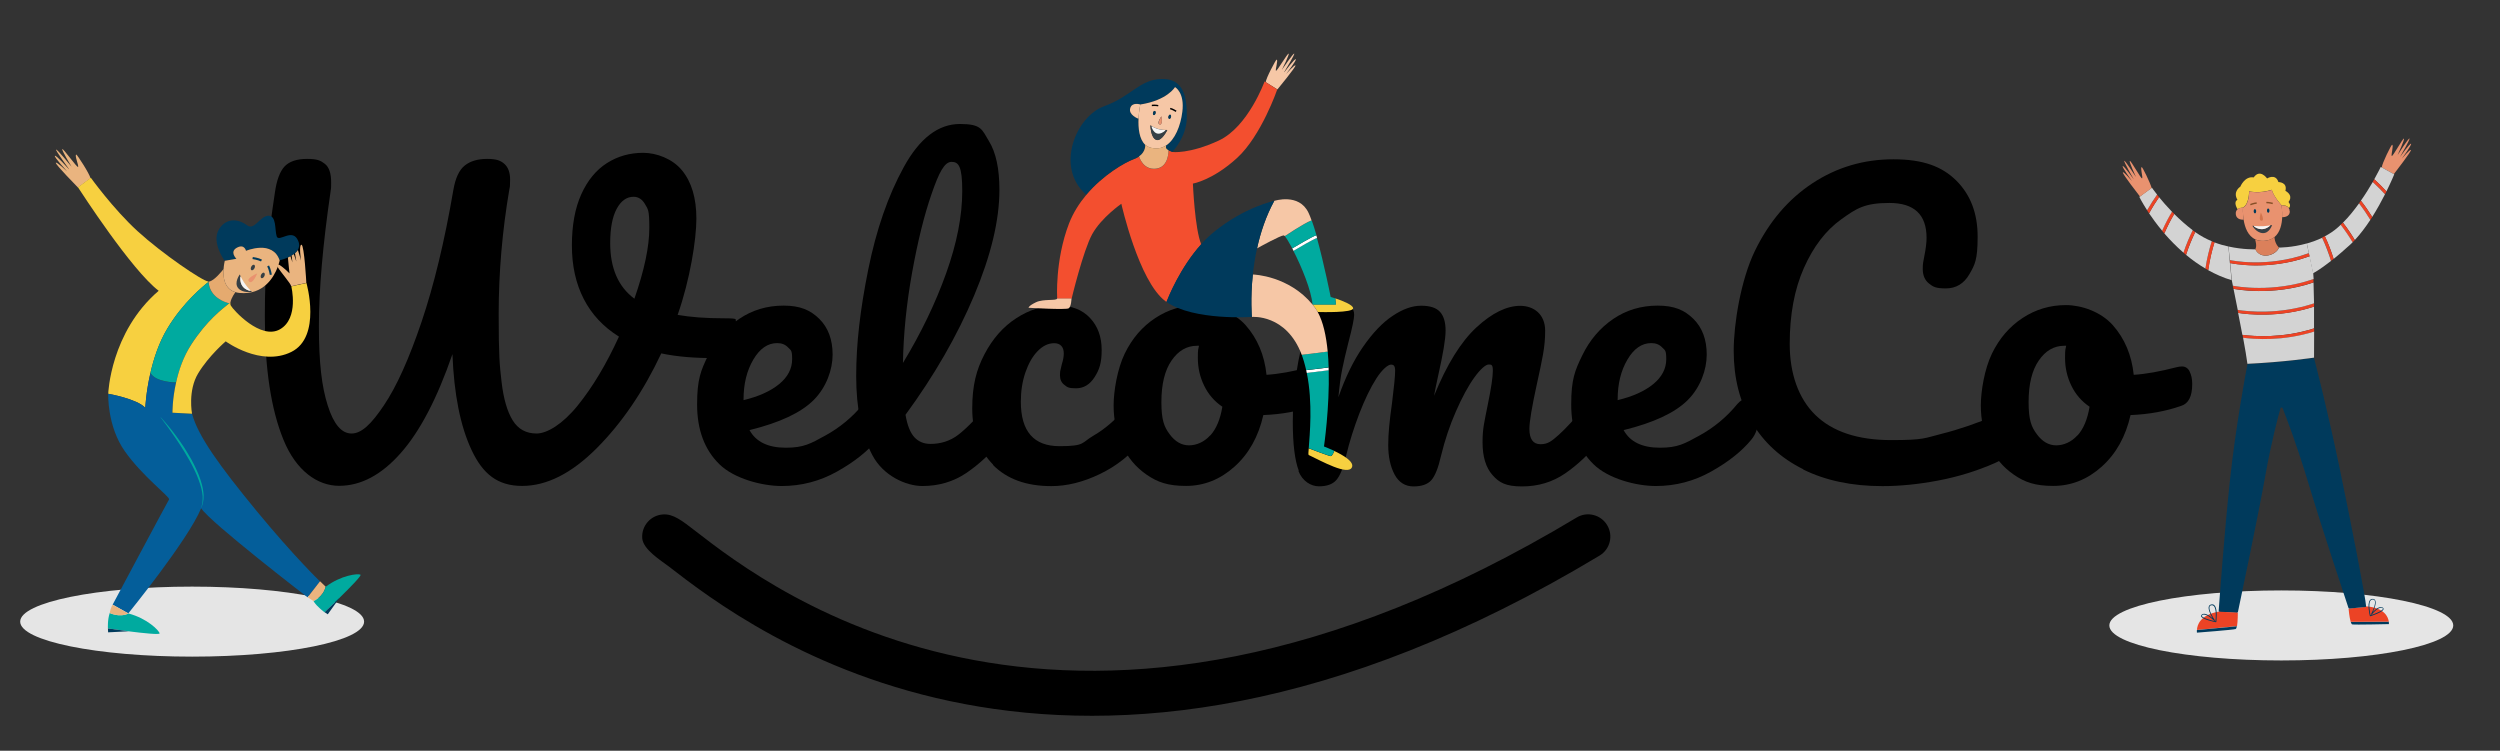 <?xml version="1.0" encoding="UTF-8"?>
<svg id="image" xmlns="http://www.w3.org/2000/svg" width="2427.9" height="729.1" version="1.1" viewBox="0 0 2427.9 729.1">
  <rect x="0" y="0" width="2427.9" height="729.1" fill="#333333" stroke="none"/>
  <defs>
    <style>
      .cls-1 {
        fill: #db805b;
      }

      .cls-1, .cls-2, .cls-3, .cls-4, .cls-5, .cls-6, .cls-7, .cls-8, .cls-9, .cls-10, .cls-11, .cls-12, .cls-13, .cls-14, .cls-15, .cls-16, .cls-17, .cls-18, .cls-19 {
        stroke-width: 0px;
      }

      .cls-2 {
        fill: #d3d3d3;
      }

      .cls-3 {
        fill: #000;
      }

      .cls-4 {
        fill: #d2734c;
      }

      .cls-5 {
        fill: #eab47f;
      }

      .cls-6 {
        fill: #e5aa6f;
      }

      .cls-7 {
        fill: #874f27;
      }

      .cls-20 {
        isolation: isolate;
      }

      .cls-8 {
        fill: #f5f5f5;
      }

      .cls-9 {
        fill: #f7d040;
      }

      .cls-10 {
        fill: #e5e5e5;
      }

      .cls-11 {
        fill: #e9926f;
      }

      .cls-12 {
        fill: #00aa9f;
      }

      .cls-13 {
        fill: #f6c7a6;
      }

      .cls-14 {
        fill: #ec4325;
      }

      .cls-15 {
        fill: #363f45;
      }

      .cls-16 {
        fill: #fff;
      }

      .cls-17 {
        fill: #045e9a;
      }

      .cls-18 {
        fill: #003a5c;
      }

      .cls-19 {
        fill: #f34f2f;
      }
    </style>
  </defs>
  <g class="cls-20">
    <g class="cls-20">
      <path class="cls-3" d="M714.9,313.1c2.6,2.5,3.9,5.7,3.9,9.7,0,6.5-1.9,12.2-5.8,17.1-3.8,5-9.9,7.6-18,7.8-19.6.2-37.2-1.2-52.8-4.5-17.4,37-38.3,67.6-62.7,92.1-24.4,24.4-48.5,36.6-72.4,36.6s-38.2-11.6-49.1-34.8c-10.9-23.2-17.1-54.2-18.6-93.2-14.9,43.2-31.7,75.3-50.4,96.3-18.7,21.1-38.6,31.6-59.7,31.6s-41.8-14.8-53.9-44.5c-12.2-29.6-18.2-69.5-18.2-119.6s3.2-76.5,9.7-120.2c1.7-12.4,4.9-21,9.5-25.9,4.6-4.8,11.8-7.3,21.8-7.3s13.2,1.6,17.3,4.8c4.1,3.2,6.1,9.2,6.1,17.9s-.2,5.1-.7,10c-7.4,50.8-11.2,94.1-11.2,129.8s2.8,58.9,8.6,77c5.7,18.1,13.4,27.2,23.1,27.2s19.2-9.1,31.4-27.3c12.3-18.2,24.5-45.3,36.6-81.1,12.1-35.8,22.4-78.5,30.9-128.2,2-11.4,5.6-19.3,11-23.6,5.3-4.3,12.6-6.5,21.8-6.5s13.3,1.7,16.9,5c3.6,3.3,5.4,8.4,5.4,15.1s-.2,7.1-.7,9.3c-6.9,40.4-10.4,80.9-10.4,121.3s.9,49.5,2.8,65.8c1.9,16.4,5.5,28.8,10.8,37.4,5.3,8.6,13.1,12.8,23.2,12.8s25.2-9,39.8-27c14.6-18,28-40.4,40.2-67.1-15.1-9.4-26.5-21.6-34.2-36.6-7.7-15-11.5-32.3-11.5-51.9s3-36.1,9.1-49.7c6.1-13.5,14.4-23.6,24.9-30.3,10.5-6.7,22.3-10,35.2-10s28.5,5.7,37.8,17.1c9.3,11.4,13.9,27,13.9,46.9s-6.1,59.1-18.2,93.4c12.6,2.2,27.5,3.3,44.6,3.3s9.9,1.2,12.5,3.7ZM616.1,290.1c9.7-27.8,14.5-50.7,14.5-68.8s-1.4-18-4.1-22.9c-2.7-4.8-6.5-7.3-11.2-7.3-6.7,0-12.2,3.9-16.4,11.7-4.2,7.8-6.3,18.9-6.3,33.3,0,24.3,7.8,42.3,23.4,53.9Z"/>
      <path class="cls-3" d="M856.2,391.6c1.9,3,2.8,7.1,2.8,12.3,0,9.9-2.4,17.6-7.1,23.1-9.2,11.2-22.1,21.5-38.9,30.9-16.7,9.4-34.7,14.1-53.8,14.1s-46.3-7.1-60.6-21.2c-14.4-14.1-21.6-33.5-21.6-58s3.6-33,10.8-47.8c7.2-14.8,17.2-26.5,29.9-35.2,12.8-8.7,27.2-13,43.3-13s25.9,4.3,34.6,12.8c8.7,8.6,13,20.2,13,34.8s-6.1,31.8-18.4,44.1c-12.3,12.3-33,22-62.3,29.2,6.2,11.4,18,17.1,35.3,17.1s23.9-3.9,38.1-11.7c14.3-7.8,26.6-18,37-30.7,3-3.5,6.3-5.2,10-5.2s5.8,1.5,7.6,4.5ZM731.6,349.2c-6.3,10.7-9.5,23.6-9.5,38.7v.7c14.6-3.5,26.2-8.7,34.6-15.6,8.4-6.9,12.6-15,12.6-24.2s-1.3-8.5-3.9-11.3c-2.6-2.8-6.1-4.3-10.6-4.3-9.2,0-16.9,5.3-23.2,16Z"/>
      <path class="cls-3" d="M977.5,391.6c1.9,3,2.8,7.1,2.8,12.3,0,9.9-2.4,17.6-7.1,23.1-10.7,13.1-22.3,23.9-34.8,32.4-12.5,8.4-26.7,12.6-42.6,12.6s-38-9.9-48.5-29.8c-10.5-19.8-15.8-45.5-15.8-77s3.9-64.7,11.7-103.4c7.8-38.7,19.3-71.9,34.6-99.7,15.3-27.8,33.4-41.7,54.5-41.7s21.3,5.5,28.1,16.6c6.8,11,10.2,26.8,10.2,47.4,0,29.5-8.2,63.7-24.6,102.7-16.4,38.9-38.6,77.5-66.6,115.7,1.7,10.2,4.6,17.4,8.6,21.8,4,4.3,9.2,6.5,15.6,6.5,10.2,0,19.1-2.9,26.8-8.7,7.7-5.8,17.5-15.8,29.4-29.9,3-3.5,6.3-5.2,10-5.2s5.8,1.5,7.6,4.5ZM904.8,188.1c-7.2,20.6-13.5,46.1-19,76.6-5.5,30.5-8.4,59.8-8.9,87.8,17.6-29,31.6-58.1,42-87.2,10.4-29.1,15.6-55.7,15.6-79.8s-3.5-28.3-10.4-28.3-12.2,10.3-19.3,30.9Z"/>
      <path class="cls-3" d="M964.5,451.3c-13.5-13.8-20.3-31.9-20.3-54.5s4-37.7,11.9-52.8c7.9-15.1,18.2-26.8,30.9-35,12.6-8.2,25.9-12.3,39.8-12.3s24.2,4,31.8,12.1c7.6,8.1,11.3,18.4,11.3,31.1s-2.3,19.2-6.9,26.4c-4.6,7.2-10.6,10.8-18,10.8s-8.5-1.1-11.3-3.3c-2.9-2.2-4.3-5.3-4.3-9.3s.2-3.7.7-6c.5-2.2.9-3.8,1.1-4.8,1.2-3.7,1.9-7.2,1.9-10.4s-.8-5.7-2.4-7.4c-1.6-1.7-3.9-2.6-6.9-2.6-5.7,0-11,2.5-16,7.6-5,5.1-8.9,12-11.9,20.6-3,8.7-4.5,18.2-4.5,28.6,0,28.8,12.5,43.2,37.6,43.2s21.1-3.4,32.9-10.2c11.8-6.8,23.4-17,34.8-30.7,3-3.5,6.3-5.2,10-5.2s5.8,1.5,7.6,4.5c1.9,3,2.8,7.1,2.8,12.3,0,9.4-2.4,17.1-7.1,23.1-11.7,14.4-25.6,25.5-41.9,33.3-16.2,7.8-31.9,11.7-47.1,11.7-24.3,0-43.2-6.9-56.7-20.6Z"/>
      <path class="cls-3" d="M1284.2,360.7c1.7,3.2,2.6,7.3,2.6,12.3,0,11.9-3.6,19-10.8,21.2-14.9,5.2-31.2,8.2-49.1,8.9-4.7,20.8-14,37.5-27.9,50-13.9,12.5-29.6,18.8-47.2,18.8s-27.6-3.6-38.1-10.8c-10.5-7.2-18.5-16.7-24-28.6-5.5-11.9-8.2-24.8-8.2-38.7s3.6-35.6,10.8-50.4c7.2-14.8,17.1-26.3,29.8-34.6,12.6-8.3,26.7-12.5,42-12.5s34,6.5,45.6,19.5c11.5,13,18.3,29.1,20.3,48.2,11.7-.7,25.5-3.2,41.7-7.4,2-.5,3.7-.7,5.2-.7,3.2,0,5.7,1.6,7.4,4.8ZM1175.4,422.9c5.8-6.4,9.7-15.7,11.7-27.9-7.7-5.2-13.6-12-17.7-20.5-4.1-8.4-6.1-17.4-6.1-26.8s.4-7.9,1.1-11.9h-1.9c-9.9,0-18.2,4.8-24.7,14.3-6.6,9.5-9.9,23-9.9,40.4s2.7,24.1,8,31.2c5.3,7.2,11.6,10.8,18.8,10.8s14.8-3.2,20.6-9.7Z"/>
      <path class="cls-3" d="M1261.3,457.1c-3.8-9.9-5.8-25.8-5.8-47.6,0-32.2,4.6-62.9,13.8-91.9,2.2-7.2,5.9-12.5,11-15.8,5.1-3.3,12.2-5,21.4-5s8.4.6,10.4,1.9c2,1.2,3,3.6,3,7.1s-1.9,12.9-5.6,26.8c-2.5,9.9-4.5,18.5-6,25.9-1.5,7.3-2.7,16.4-3.7,27.3,6.7-19.3,14.7-35.7,24-49.1,9.3-13.4,18.8-23.4,28.6-29.9,9.8-6.6,19-9.9,27.7-9.9s14.8,2,18.4,6c3.6,4,5.4,10,5.4,18.2s-2.4,22.3-7.1,43.2c-2,8.9-3.3,15.6-4.1,20.1,12.4-30.5,26.2-52.7,41.3-66.6,15.1-13.9,29.3-20.8,42.4-20.8s24.2,8.1,24.2,24.2-2.7,27.2-8.2,52.5c-4.7,21.6-7.1,35.8-7.1,42.8,0,9.9,3.6,14.9,10.8,14.9s10.8-3,17.7-9.1c6.8-6.1,15.9-15.9,27.3-29.6,3-3.5,6.3-5.2,10-5.2s5.8,1.5,7.6,4.5c1.9,3,2.8,7.1,2.8,12.3,0,9.9-2.4,17.6-7.1,23.1-10.7,13.1-22.1,23.9-34.4,32.4-12.3,8.4-26.2,12.6-41.9,12.6s-22.2-3.7-28.6-11c-6.5-7.3-9.7-17.9-9.7-31.8s1.7-19.3,5.2-37.2c3.2-15.6,4.8-26.4,4.8-32.4s-1.4-6-4.1-6-7.8,4.2-13.8,12.5c-6,8.3-11.9,19.3-17.9,32.9-6,13.6-10.8,28-14.5,43.2-2.7,11.9-5.9,19.8-9.5,23.8-3.6,4-9.4,6-17.3,6s-14.3-3.9-18.4-11.7c-4.1-7.8-6.1-17.3-6.1-28.5s1.2-23.1,3.7-40.9c2-15.9,3-26.3,3-31.2s-1.4-6-4.1-6-8.4,4.5-14.1,13.4c-5.7,8.9-11.2,20.3-16.6,34.2-5.3,13.9-9.6,27.5-12.8,40.9-2.7,11.7-5.9,19.5-9.5,23.6-3.6,4.1-9.2,6.1-16.9,6.1s-16.1-5-19.9-14.9Z"/>
      <path class="cls-3" d="M1705.1,391.6c1.9,3,2.8,7.1,2.8,12.3,0,9.9-2.4,17.6-7.1,23.1-9.2,11.2-22.1,21.5-38.9,30.9-16.7,9.4-34.7,14.1-53.8,14.1s-46.3-7.1-60.6-21.2c-14.4-14.1-21.6-33.5-21.6-58s3.6-33,10.8-47.8c7.2-14.8,17.2-26.5,29.9-35.2,12.8-8.7,27.2-13,43.3-13s25.9,4.3,34.6,12.8c8.7,8.6,13,20.2,13,34.8s-6.1,31.8-18.4,44.1c-12.3,12.3-33,22-62.3,29.2,6.2,11.4,18,17.1,35.3,17.1s23.9-3.9,38.1-11.7c14.3-7.8,26.6-18,37-30.7,3-3.5,6.3-5.2,10-5.2s5.8,1.5,7.6,4.5ZM1580.5,349.2c-6.3,10.7-9.5,23.6-9.5,38.7v.7c14.6-3.5,26.2-8.7,34.6-15.6,8.4-6.9,12.6-15,12.6-24.2s-1.3-8.5-3.9-11.3c-2.6-2.8-6.1-4.3-10.6-4.3-9.2,0-16.9,5.3-23.2,16Z"/>
      <path class="cls-3" d="M1751.4,455.8c-21.8-10.8-38.6-26.1-50.2-45.9-11.7-19.8-17.5-42.9-17.5-69.2s6.9-68.8,20.6-97.1c13.8-28.3,32.4-50.2,56-65.7,23.6-15.5,49.7-23.2,78.5-23.2s47.1,6.9,61,20.6c13.9,13.8,20.8,31.9,20.8,54.5s-2.7,27.3-8,36.5c-5.3,9.2-13,13.8-22.9,13.8s-12.4-1.6-16.4-4.8c-4-3.2-6-7.9-6-14.1s.5-6.3,1.5-12.3c1.5-7.4,2.2-13.4,2.2-17.9,0-22.6-12-33.9-36.1-33.9s-32,5.3-46.9,16c-14.9,10.7-26.9,26.4-36.1,47.1-9.2,20.7-13.8,45.3-13.8,73.8s8.3,52.8,24.9,69c16.6,16.2,41.2,24.4,73.7,24.4s32.4-2,48.9-6.1c16.5-4.1,34.8-10.4,54.9-18.8,3.7-1.5,6.8-2.2,9.3-2.2,4,0,6.9,1.5,8.9,4.5,2,3,3,6.8,3,11.5,0,15.1-8.2,26.3-24.6,33.5-17.6,7.7-35.9,13.3-54.9,16.9-19,3.6-37,5.4-54.1,5.4-29.5,0-55.2-5.4-77-16.2Z"/>
      <path class="cls-3" d="M2126.4,360.7c1.7,3.2,2.6,7.3,2.6,12.3,0,11.9-3.6,19-10.8,21.2-14.9,5.2-31.2,8.2-49.1,8.9-4.7,20.8-14,37.5-27.9,50-13.9,12.5-29.6,18.8-47.2,18.8s-27.6-3.6-38.1-10.8c-10.5-7.2-18.5-16.7-24-28.6-5.5-11.9-8.2-24.8-8.2-38.7s3.6-35.6,10.8-50.4c7.2-14.8,17.1-26.3,29.8-34.6,12.6-8.3,26.7-12.5,42-12.5s34,6.5,45.6,19.5c11.5,13,18.3,29.1,20.3,48.2,11.7-.7,25.5-3.2,41.7-7.4,2-.5,3.7-.7,5.2-.7,3.2,0,5.7,1.6,7.4,4.8ZM2017.6,422.9c5.8-6.4,9.7-15.7,11.7-27.9-7.7-5.2-13.6-12-17.7-20.5-4.1-8.4-6.1-17.4-6.1-26.8s.4-7.9,1.1-11.9h-1.9c-9.9,0-18.2,4.8-24.7,14.3-6.6,9.5-9.9,23-9.9,40.4s2.7,24.1,8,31.2c5.3,7.2,11.6,10.8,18.8,10.8s14.8-3.2,20.6-9.7Z"/>
    </g>
  </g>
  <ellipse class="cls-10" cx="2215.5" cy="607.4" rx="167" ry="34"/>
  <g>
    <g>
      <path class="cls-9" d="M1296.9,289.8c6.4,2.1,17.3,6.3,17.2,9.6,0,4.5-30.9,3.7-34.3,3.6-.8-1.4-1.6-2.6-2.4-3.8-.9-1.2-1.8-2.4-2.7-3.5h22.7l-.6-5.8v-.2h.1Z"/>
      <path class="cls-9" d="M1295.7,437.9c8.6,4.1,19.5,10.4,17.3,15.8-3.5,8.7-29.8-6-42-11.8-.5-.2-.4-2.5,0-6.5h0s19.6,7.5,21.3,7.6c1.7,0,3.4-4.9,3.4-4.9h0v-.2Z"/>
      <path class="cls-12" d="M1296.8,290l.6,5.8h-22.7c-1.2-13.9-10.8-37.1-18.6-52.2,3.4-2,20.3-11.9,22.7-12.3h.2c7,25.2,13.3,57.1,13.3,57.1,0,0,1.9.5,4.5,1.4v.2Z"/>
      <path class="cls-12" d="M1295.7,437.9h0s-1.6,5-3.4,5-21.3-7.6-21.3-7.6h0c.9-13,4.1-43.6-1.9-73.2l21.3-2.6c.9,36.7-4.6,74.1-4.6,74.1,0,0,4.5,1.7,9.9,4.2h0Z"/>
      <path class="cls-16" d="M1290.4,359.6l-21.3,2.6c-.2-.9-.4-1.8-.6-2.7l21.8-2.6h0v2.8h0Z"/>
      <path class="cls-12" d="M1290.3,356.8h0l-21.8,2.6c-.7-2.9-1.4-5.9-2.3-8.8-.6-2.1-1.3-4.1-2-6.1l25-3.1h.2c.5,5,.8,10.1.9,15.3h0Z"/>
      <path class="cls-13" d="M1289.4,341.5h-.2l-25,3.1c-15-40-48.4-36.8-48.4-36.8,0,0-1.6-17.4.9-41.2,1.4,0,34.9,1.3,57.9,29.1.9,1.1,1.8,2.3,2.7,3.5.9,1.2,1.7,2.5,2.4,3.8,5.3,9.5,8.3,23.4,9.7,38.5Z"/>
      <path class="cls-16" d="M1279.1,231.2h-.2c-2.5.5-19.3,10.3-22.7,12.4-.4-.8-.8-1.6-1.2-2.4,2.7-1.6,20.5-12.1,23-12.5h.4c.2.7.5,1.6.7,2.5h0Z"/>
      <path class="cls-12" d="M1278.4,228.6h-.4c-2.6.5-20.3,11-23,12.6-3.1-5.8-5.7-10.1-7.2-11.8,1.1-.7,18.8-12.6,25.6-15.1h.6c1.5,4.1,3,9,4.5,14.2h0Z"/>
      <path class="cls-13" d="M1273.9,214.2h-.6c-6.8,2.6-24.5,14.4-25.6,15.1-.4-.5-.8-.7-1-.7-3,0-22.5,10.7-25.9,12.6,3.3-15.1,8.6-31.1,16.7-46.1,0,0,24-7.9,33.2,11.4,1,2.1,2.1,4.7,3.1,7.7h.1Z"/>
      <path class="cls-13" d="M1247.3,70.1c.9-1.2,10-13.3,11.1-12.6s-8.4,13.1-9.4,14.4c.9-1,8.6-9.6,9.1-8.3.5,1.4-17.4,23.1-17.4,23.1h-.4c0,0-11-6.9-11-6.9-.3-3,9.8-22,10.5-21.9,1.8.2-1.6,10.2-.6,10.8,1,.6,11.3-17.3,12.3-16.6.9.7-6.2,15-6.7,15.9.7-1,11.3-16.7,12.1-15.9.7.8-8.9,16.4-9.7,17.8v.2Z"/>
      <path class="cls-19" d="M1229.4,79.9l11,7s-15.4,44.9-39,66.5c-23.6,21.6-42.9,24.9-42.9,24.9,0,0,1.8,44,8.1,59-20.6,22.9-32.2,52-33.7,56-.4-.3-.8-.5-1.1-.8-26-19.4-42.8-94.6-42.8-94.6,0,0-19.3,13.3-28.3,29.5-8.9,16.3-20,62.7-20,62.7h-14c0-.1-2.4-36.9,11.5-73.1,4.1-10.5,10.1-19.8,16.8-27.8,16.5-19.5,37.5-31.4,46.1-34.6,2-.7,3.7-1.6,5.1-2.6.2.7,4,13.3,16.4,11.9,12.8-1.4,12.2-17.9,12.2-17.9l3.7,1.6s16.4,2.2,45.1-11.1c28.6-13.3,44.5-57.4,44.5-57.4l1.3.8h0Z"/>
      <path class="cls-18" d="M1237.5,195.1c-8.2,14.9-13.4,30.9-16.7,46.1-2,8.9-3.2,17.5-4.1,25.4-2.5,23.8-.9,41.2-.9,41.2,0,0-56.5,3.9-83-14.6,1.5-4,13.1-33.1,33.7-56,3.8-4.3,8-8.3,12.4-11.9,30.1-24.5,58.6-30.2,58.6-30.2h0Z"/>
      <path class="cls-18" d="M1128.3,76.7c21.5-.4,24.5,17.9,24.3,37.4-.3,19.5-14.1,33.4-14.1,33.4l-3.7-1.6c-3.7-1.6-2.4-4.1-2.4-4.1l-.3-.4c9.1-5.7,14.4-19.4,16.1-32.7,2.5-19.2-7.1-24.2-7.1-24.2,0,0-7.3,12.8-33.7,16.9,0,0-8.2-2.7-9.9,3.7-1.7,6.5,7.7,10,7.7,10h.4c-.4,9,.5,20.1,6.6,25.5l-.2.2s.7,6.4-6,11.1c-1.4,1-3,1.8-5.1,2.6-8.6,3.1-29.6,15-46.1,34.6l-.3-.3c-30.1-27-9.3-75.8,17.7-85.6,27-9.8,34.4-26.1,56-26.5h0Z"/>
      <path class="cls-13" d="M1141.1,84.6s9.6,5,7.1,24.2c-1.7,13.3-7,27-16.1,32.7-4.1,2.6-8.9,3.5-14.5,2-2.1-.6-3.8-1.5-5.3-2.8-6-5.4-7-16.5-6.6-25.5.4-7.6,1.7-13.7,1.7-13.7,26.4-4.1,33.7-16.9,33.7-16.9h0ZM1137.2,113.7c.3-1.1,0-2.1-.7-2.3s-1.4.6-1.7,1.7,0,2.1.7,2.3c.7.2,1.4-.6,1.7-1.7ZM1133.6,126.2h-2c-2.7,0-7.8-.5-13-3.7-.5-.3-.9-.6-1.4-.9,0,0,.2,11.7,5.4,14,5.3,2.3,11-9.5,11-9.5h0ZM1126.2,120.8c3.2,1,1.7-7.8,1.7-7.8,0,0-5,6.8-1.7,7.8ZM1122.2,110c.3-1.1,0-2.1-.7-2.3-.7-.2-1.4.6-1.7,1.7-.3,1.1,0,2.1.7,2.3s1.4-.6,1.7-1.7Z"/>
      <path class="cls-18" d="M1136.5,111.4c.7.2,1,1.2.7,2.3-.3,1.1-1,1.8-1.7,1.7-.7-.2-1-1.2-.7-2.3s1-1.9,1.7-1.7Z"/>
      <path class="cls-5" d="M1134.8,145.9s.6,16.5-12.2,17.9c-12.4,1.4-16.2-11.2-16.4-11.9,6.7-4.7,6-11.1,6-11.1l.2-.2c1.4,1.3,3.2,2.3,5.3,2.8,5.6,1.5,10.5.5,14.5-2l.3.4s-1.3,2.5,2.4,4.1h-.1Z"/>
      <path class="cls-15" d="M1131.7,126.3h2s-5.7,11.8-11,9.5-5.4-14-5.4-14c.5.3.9.6,1.4.9l-.3.5s3.2,12.3,13.4,3.7v-.5h0Z"/>
      <path class="cls-8" d="M1131.7,126.3v.5c-10.2,8.6-13.4-3.7-13.4-3.7l.3-.5c5.2,3.2,10.3,3.7,13,3.7h0Z"/>
      <path class="cls-11" d="M1128,113s1.5,8.8-1.7,7.8,1.7-7.8,1.7-7.8Z"/>
      <path class="cls-18" d="M1121.5,107.8c.7.2,1,1.2.7,2.3-.3,1.1-1,1.9-1.7,1.7s-1-1.2-.7-2.3c.3-1.1,1-1.8,1.7-1.7Z"/>
      <path class="cls-13" d="M1107.4,101.5s-1.3,6.1-1.7,13.7h-.4s-9.4-3.5-7.7-10c1.7-6.5,9.9-3.7,9.9-3.7h-.1Z"/>
      <path class="cls-13" d="M1026.6,289.9h14c0,.1-.2,7.9-2.7,9.5-2.5,1.7-39-.5-39-.5,0,0-.2-1.8,7.1-5.3,7.3-3.6,20.3-1.2,20.6-3.7Z"/>
    </g>
    <g>
      <path class="cls-3" d="M1124.7,103.3c-2.4-.6-6.1-.2-6.1-.2v-1.4s3.8-.4,6.4.3l-.3,1.4h0Z"/>
      <path class="cls-3" d="M1141.8,108.7s-3.1-2-5.5-2.6l.3-1.4c2.7.6,5.8,2.7,6,2.8l-.8,1.2Z"/>
    </g>
  </g>
  <g>
    <g>
      <path class="cls-11" d="M2328.4,150.7c.6-1,10.9-17,11.6-16.2.7.8-8.7,17.1-9.3,18.1.6-.9,9.7-13.6,10.8-13s-8.1,13.4-9,14.6c.9-1,8.3-9.8,8.9-8.5.5,1.3-15.1,21.4-16.6,23.4l-11.7-6.5c0-3.4,9.2-22.1,10-22,1.8.2-1.3,10.3-.3,10.9s10.9-17.6,11.8-16.9c.9.7-5.8,15.2-6.2,16.1h0Z"/>
      <path class="cls-2" d="M2313.1,162.6l11.7,6.5.4.2s-2.8,6.9-7.6,16.6c-3.4-3.8-7.4-7.8-11.8-11.8,4-7.2,6.3-12,6.3-12l.9.5h.1Z"/>
      <path class="cls-18" d="M2319.9,603.7c.2,1.5.1,2.4.1,2.4,0,0-33.5.8-35.6.3-.5,0-1-1.1-1.5-2.5h0l37-.2Z"/>
      <path class="cls-14" d="M2319.9,603.7l-37,.2h0c-1.3-4.2-2-12.3-2-12.3v-.6l17-1.7v-.4h.5c17.4,1.4,20.9,10.4,21.5,14.8Z"/>
      <path class="cls-14" d="M2317.6,185.9c-.5.9-.9,1.9-1.4,2.8-3.4-3.8-7.4-7.9-11.9-11.9.5-.9,1-1.8,1.5-2.7,4.4,4,8.4,8,11.8,11.8h0Z"/>
      <path class="cls-2" d="M2316.2,188.7c-3.4,6.7-7.6,14.4-12.4,22-3.1-5-6.7-10.4-11-15.8,4.5-6.4,8.4-12.8,11.5-18.1,4.5,4.1,8.5,8.1,11.9,11.9h0Z"/>
      <path class="cls-14" d="M2303.8,210.7c-.6.9-1.2,1.9-1.8,2.8-3.1-5.1-6.7-10.5-11-16,.6-.9,1.2-1.7,1.8-2.6,4.3,5.4,7.9,10.8,11,15.8Z"/>
      <path class="cls-18" d="M2297.9,589.4l-16.1,1.6c-.5,0-1-.3-1.1-.7-2.7-8.2-25-74.9-38.4-119.5-11.7-38.9-22.1-65.8-25.5-74.4-.4-1-1.8-.9-2.1.1-2.3,8.2-8.8,32.4-14.5,64.3-6.6,37.4-24.7,123.7-26.8,133.5-.1.5-.6.9-1.1.9l-16.6-.9c-.6,0-1.1-.6-1-1.2.7-9.2,5.3-73.8,10.9-126.3,5.6-52.6,15.5-105.2,16.9-112.4,0-.5.5-.9,1-.9,32-1.5,57.6-5.1,62.8-5.8.6,0,1.1.3,1.2.8,1.8,6.8,12.7,49.3,24,103,11.8,56.3,26.2,130.6,26.4,137.6v.4h0Z"/>
      <path class="cls-2" d="M2291,197.5c4.3,5.5,7.9,10.9,11,16-4.6,7-9.7,13.8-15.1,19.6-3.2-5.4-7-11.1-11.5-16.9,5.7-5.6,10.9-12.2,15.6-18.7h0Z"/>
      <path class="cls-14" d="M2286.9,233.1c-.7.8-1.4,1.5-2.2,2.2-3.2-5.4-7.1-11.2-11.6-17,.7-.7,1.5-1.4,2.2-2.1,4.5,5.8,8.3,11.5,11.5,16.9h.1Z"/>
      <path class="cls-2" d="M2284.8,235.3c-.7.7-1.4,1.4-2.2,2.1-6.2,5.7-11.7,10.3-16.3,14.1-2-6.6-4.7-14.1-8.5-22,4.4-2.4,8.8-5.2,12.8-8.8.9-.8,1.8-1.6,2.6-2.4,4.5,5.8,8.3,11.5,11.6,17h0Z"/>
      <path class="cls-14" d="M2266.3,251.4c-.8.7-1.7,1.3-2.5,1.9-2-6.7-4.8-14.4-8.7-22.6.9-.4,1.8-.9,2.7-1.4,3.7,7.9,6.4,15.4,8.5,22h0Z"/>
      <path class="cls-2" d="M2255.1,230.8c3.8,8.2,6.6,15.9,8.7,22.6-11.6,9.1-17.5,12-17.5,12l-3.4-16.3-.6-3-2-9.6c4.8-1.4,9.9-3.2,14.9-5.6h0Z"/>
      <path class="cls-2" d="M2247.3,297.8v21.1c-30.4,9.8-58.1,7.8-69.6,6.3-1.3-7-2.7-14.3-4.1-21.3,8.8,1.4,39.6,5,73.6-6.1h.1Z"/>
      <path class="cls-14" d="M2247.4,318.9v3.2c-30.3,9.5-57.8,7.5-69,6-.2-1-.3-1.9-.5-2.9,11.5,1.5,39.2,3.5,69.6-6.3h-.1Z"/>
      <path class="cls-14" d="M2247.3,294.6v3.2c-34,11.1-64.8,7.5-73.6,6.1-.2-1-.4-2-.6-2.9,9.1,1.4,40.1,5,74.1-6.4h.1Z"/>
      <path class="cls-2" d="M2247.4,322c0,14.2-.1,25.3-.1,25.3,0,0-28.3,4.3-64.7,6-.7-5.6-2.3-14.9-4.2-25.3,11.3,1.5,38.7,3.5,69-6Z"/>
      <path class="cls-2" d="M2246.8,274.2c.2,5.7.4,12.9.5,20.4-34.1,11.4-65,7.8-74.1,6.4-1.6-8-3.1-15.3-4.1-20.5,1.3.3,37.5,7.5,77.8-6.2h0Z"/>
      <path class="cls-14" d="M2246.7,271.1c0,1,.1,2,.1,3.1-40.3,13.8-76.5,6.5-77.8,6.2-.2-1-.4-2-.6-2.9,3,.6,38.6,7.2,78-6.4h.3Z"/>
      <path class="cls-2" d="M2246.7,271.1h-.2c-39.4,13.6-75,7-78,6.4-.7-3.5-1.1-5.5-1.1-5.5l-1.5-16.4h.7s36,7.9,76-6.6h.5l3.4,16.2c.1,1.5.3,3.5.4,5.7l-.2.2Z"/>
      <path class="cls-14" d="M2242.3,246l.6,3h-.5c-40,14.6-76,6.6-76,6.6h-.7l-.3-3h.2s36,8,76-6.5h.7Z"/>
      <path class="cls-2" d="M2240.3,236.4l2,9.6h-.6c-40,14.6-76,6.6-76,6.6h-.2l-1.2-12.9v-.3c14.6,3.2,26,2.7,26,2.7,5.3,10.7,20.3,5.7,23-1.7,0,0,12.2.2,27-4h0Z"/>
      <path class="cls-11" d="M2223.7,204.9c.5,6.2-6.8,6-6.8,6h-.6c.3-6.3-.7-11.5-.7-11.5,0,0,5.1-.5,7.2,2.8.5.7.8,1.6.8,2.7h.1Z"/>
      <path class="cls-9" d="M2222.4,196.1s3.2,3.2.5,6h0c-2.1-3.3-7.2-2.8-7.2-2.8,0,0-7.5-8-9.5-15-12,4-22,1.5-22,1.5,0,0,.2,12.5-6,15.8,0,0-3,0-5.1,1.6l-.4-.6s-4-6.5.2-8.5c-4.8-8.2,2.8-12.8,2.8-12.8,0,0,4.2-10.5,13-9,6.2-8.8,13,1,13,1,0,0,8.2-5.2,11,3.5,0,0,9,0,6.8,8.5,8.5,5,3,10.8,3,10.8h-.1Z"/>
      <path class="cls-11" d="M2215.7,199.4s.9,5.2.7,11.5c-.3,6.7-2,14.8-7.5,19.3-2.5,2.1-5.8,3.4-10.1,3.7-3.2.2-5.9-.3-8.2-1.3-7.6-3.3-10.5-11.9-11.7-19.2-1-6.4-.6-11.7-.6-11.7,6.2-3.2,6-15.8,6-15.8,0,0,10,2.5,22-1.5,2,7,9.5,15,9.5,15h0Z"/>
      <path class="cls-1" d="M2208.9,230.4s0,5.7,4.3,10c-2.7,7.3-17.7,12.3-23,1.7,2-3,0-9,0-9l.2-.5c2.3,1,5,1.5,8.2,1.3,4.3-.2,7.6-1.6,10.1-3.7v.2h.2Z"/>
      <path class="cls-11" d="M2178.8,213.3h0s-7,.8-7.5-5.5c-.2-2.3.7-3.7,1.9-4.7,2.1-1.6,5.1-1.6,5.1-1.6,0,0-.4,5.4.6,11.7h-.1Z"/>
      <path class="cls-14" d="M2173.3,595s0,8.5-.8,13.1h0l-38.9,3.7c.2-4.7,2.9-14.5,21-17.8l18.7,1Z"/>
      <path class="cls-18" d="M2172.4,608.1h0c-.3,1.5-.7,2.6-1.3,2.8-2.2.8-37.5,3.5-37.5,3.5,0,0-.2-1-.1-2.5l38.9-3.7h0Z"/>
      <path class="cls-2" d="M2165.7,255.7l1.5,16.4c-8.1-2.4-15.6-5.8-22.7-9.7h0c1.5-10.6,3.8-19.8,6.1-27,4.7,1.8,9.3,3.1,13.6,4v.3l1.1,12.9.3,3h0Z"/>
      <path class="cls-14" d="M2148,234.3c.9.4,1.8.7,2.7,1.1-2.3,7.3-4.6,16.5-6.1,27-.9-.5-1.9-1.1-2.8-1.6,1.6-10.4,3.9-19.4,6.2-26.5h0Z"/>
      <path class="cls-2" d="M2148,234.3c-2.3,7.1-4.6,16.1-6.2,26.5-6.8-4-13.1-8.5-18.8-13.3,2.7-8.4,5.9-15.9,8.9-22.1,5.2,3.7,10.6,6.6,16.1,8.9h0Z"/>
      <path class="cls-14" d="M2131.9,225.4h0c-3,6.2-6.2,13.7-8.9,22.1-.8-.7-1.7-1.4-2.5-2.1,2.8-8.3,6-15.7,9-21.8.5.4,1,.7,1.4,1.1.3.2.6.5.9.7h.1Z"/>
      <path class="cls-2" d="M2129.5,223.6c-3,6.1-6.2,13.4-9,21.8-7-6.1-13.2-12.5-18.6-18.7,3.1-7.1,6.4-13.5,9.6-18.9,5.2,5.2,11.2,10.6,18,15.8h0Z"/>
      <path class="cls-14" d="M2109.4,205.6c.7.7,1.4,1.4,2.1,2.2-3.2,5.4-6.5,11.8-9.6,18.9-.7-.9-1.5-1.7-2.2-2.6,3.1-7,6.4-13.2,9.6-18.5h0Z"/>
      <path class="cls-2" d="M2109.4,205.6c-3.2,5.3-6.5,11.5-9.6,18.5-5.1-6.1-9.3-11.9-12.7-16.9,3.1-5.8,6.5-11,9.7-15.7,3.2,3.9,7.4,8.8,12.5,14.1h.1Z"/>
      <path class="cls-14" d="M2094.9,189.1c.6.8,1.2,1.6,1.9,2.4-3.3,4.7-6.6,9.9-9.7,15.7-.7-1-1.3-1.9-1.9-2.9,3.1-5.6,6.5-10.7,9.7-15.2Z"/>
      <path class="cls-2" d="M2089.5,182.6l.4-.3s1.7,2.6,5,6.7c-3.2,4.5-6.5,9.6-9.7,15.2-5-7.8-7.6-13-7.6-13l.6-.4,11.3-8.3h0Z"/>
      <path class="cls-11" d="M2074.6,172.4c-.4-.9-7.2-15.4-6.2-16.1,1-.7,10.8,17.5,11.9,16.9s-2.1-10.7-.3-10.9c.7,0,8,14.6,9.6,20.3l-11.3,8.3c-1.4-1.8-17.2-22.1-16.7-23.5.5-1.3,8,7.5,8.9,8.5-.9-1.3-10.1-14-9-14.6s10.1,12.1,10.8,13c-.6-1-10-17.4-9.3-18.1.7-.8,11,15.3,11.7,16.2h0Z"/>
    </g>
    <g>
      <path class="cls-15" d="M2204.6,218.9c1.3-.2,2-.4,2-.4,0,0-2.6,8.2-9.1,7.9-6.4-.3-10.1-7.2-10.1-7.2.6,0,1.1.2,1.6.2v.4s7.1,6.6,15.6-.6v-.3h0Z"/>
      <path class="cls-8" d="M2204.6,218.9v.3c-8.4,7.2-15.6.6-15.6.6v-.4c6.8.8,12.6,0,15.6-.5h0Z"/>
    </g>
    <path class="cls-18" d="M2204,204.5c0,1.1-.4,2.1-1.1,2.1s-1.3-.8-1.3-2,.4-2.1,1.1-2.1,1.3.8,1.3,2Z"/>
    <path class="cls-18" d="M2191.1,205.1c0,1.1-.4,2.1-1.1,2.1s-1.3-.8-1.3-2,.4-2.1,1.1-2.1,1.3.8,1.3,2Z"/>
    <path class="cls-7" d="M2185.7,199.4l-.5-1.3c.1,0,3.6-1.5,6.4-1.6v1.4c-2.4.1-5.8,1.5-5.8,1.5h0Z"/>
    <path class="cls-7" d="M2207,198.3s-3.5-1-6-.9v-1.4c2.7-.1,6.3.9,6.4.9l-.4,1.4Z"/>
    <path class="cls-4" d="M2195.7,206.4s-2.8,8,.6,8-.6-8-.6-8Z"/>
    <path class="cls-18" d="M2151.9,604.3h0c-1.4-.3-13.5-2.8-14.3-5.8-.1-.4,0-1,.6-1.6,2.8-2.4,7.6,1,10.5,3.4-1.9-3.3-4.7-8.8-3.5-11.6.4-.9,1.2-1.5,2.4-1.7s2.2,0,3,.9c3.5,3.5,1.8,15.5,1.8,16s0,.2-.2.3h-.3ZM2140.5,596.8c-.7,0-1.3.2-1.8.6-.4.4-.4.6-.4.8.5,1.8,8.2,4.1,13.2,5.2.3-2.2,1.3-12-1.6-14.9-.6-.6-1.3-.8-2.2-.7s-1.5.5-1.8,1.2c-1.3,3,3.2,10.7,5.1,13.4.1.2,0,.4,0,.6-.2,0-.4,0-.6,0-1.9-1.9-6.7-6.1-9.9-6.1h0Z"/>
    <path class="cls-18" d="M2301.9,598.4h-.2s-.2,0-.2-.2c-.1-.5-2.9-11.7.1-15.4.7-.8,1.6-1.2,2.7-1.2s2,.5,2.4,1.4c1.4,2.5-.7,8-2.2,11.3,2.5-2.6,6.7-6.2,9.6-4.2.7.5.8,1.1.7,1.5-.5,2.9-11.6,6.5-12.9,6.9h-.1,0ZM2304.1,582.3c-.8,0-1.4.3-1.9.9-2.4,3-.5,12.2,0,14.3,4.6-1.5,11.7-4.4,12-6.2,0-.2,0-.4-.4-.7-2.9-2.1-8.5,3.9-10.5,6.3-.1.2-.4.2-.5,0-.2,0-.2-.3-.1-.5,1.5-2.8,5-10.5,3.5-13.2-.3-.6-.9-.9-1.8-1h-.3Z"/>
  </g>
  <ellipse class="cls-10" cx="186.6" cy="603.7" rx="167" ry="34"/>
  <g>
    <g>
      <path class="cls-5" d="M66.9,164.3c-.8-.9-12.5-13.9-13.6-13-1.2.9,11.9,15.2,11.9,15.2,0,0-10.6-10-11-8.4-.5,1.6,21.6,24.1,21.6,24.1h.2c0-.3,0-.3,0-.3l11.9-8.8c-.9-4.4-13.1-23.1-13.8-23-2,.4,2.7,11.2,1.7,12-1.1.8-14.4-18.2-15.3-17.3-.9.9,8.4,16.1,9,17.1-.8-1-14.3-17.5-15-16.6s11.9,17.9,12.6,19h0Z"/>
      <path class="cls-9" d="M87.7,173l-11.9,8.8v.2c3.1,4.7,51.8,80.1,78.3,100.4-47,40.3-49,100-49,100,0,0,28.3,5,36,13.7,0,0,.6-15,5-34,3.1-13.6,8.2-29.3,16.4-43,15.3-25.5,35.4-41.7,40-45.3v-.4c-5.3,0-45.3-27.3-69-49s-45.3-51.8-45.3-51.8l-.4.3h0Z"/>
      <path class="cls-12" d="M124.9,613.1c14.1,1.8,30.4,3.5,30.1,2-.5-2.8-12-14.5-30.2-19.3-9,4.2-18.2-.5-18.2-.5-2.3,6.5-1.8,15-1.8,15,0,0,9.4,1.4,20.1,2.8Z"/>
      <path class="cls-18" d="M104.8,610.3l.2,3.8,19.9-1c-10.7-1.4-20.1-2.8-20.1-2.8Z"/>
      <path class="cls-17" d="M195.5,493.8h0c9,13.8,103.2,86.3,103.2,86.3l12-15.5s-25.2-24.3-61.2-68c-36-43.8-57.2-73-63-94.8l-19-1s-.2-12.8,3.5-29.3h-.2s-19.7,0-24.7-9.4h0c-4.4,19-5,34-5,34-7.7-8.7-36-13.7-36-13.7,0,0-1.2,31.3,16.1,55.8,17.2,24.5,44,44.3,43,46.8-3.3,5.7-54.8,102.2-54.8,102.2l15.2,8.5s58-71.3,70.7-102h.2Z"/>
      <path class="cls-5" d="M106.5,595.3h0s9.2,4.8,18.2.5l-15.2-8.5s-1.8,1.7-3,8Z"/>
      <path class="cls-12" d="M146.1,362.1h0c5,9.3,24.7,9.3,24.7,9.3h.2c2.6-11.6,7.1-25,14.8-37,15.2-23.3,29.8-34.1,36.8-39.9-3.8-.9-19-5.6-20.1-20.7-4.6,3.5-24.8,19.7-40,45.3-8.2,13.7-13.3,29.4-16.4,43h0Z"/>
      <path class="cls-9" d="M222.6,294.6c-7,5.7-21.6,16.5-36.8,39.9-7.8,12-12.3,25.4-14.8,37-3.7,16.5-3.5,29.3-3.5,29.3l19,1s-4.3-22.3,6-39.3,26.7-31,26.7-31c0,0,34,25,63.7,10.3,29.7-14.7,14.7-67,14.7-67l-14.7,3.3s7.7,31-11,41.7c-18.7,10.7-45.3-18.7-47.7-23-.5-.9-.6-2-.4-3.1-.3.3-.7.6-1.1.9h0Z"/>
      <path class="cls-6" d="M203.2,273.4c-.2.1-.4.3-.6.5,1.1,15.1,16.2,19.8,20.1,20.7.4-.3.8-.6,1.1-.9.6-4.4,4.8-9.9,4.8-9.9h0c-10.7-3.2-12-14.4-11.6-22.4-1.4,1.8-8.9,11.2-13.8,12h0Z"/>
      <path class="cls-18" d="M212.8,222.5c-8,12.3,5.3,30.7,5.3,30.7l11.3-2s-7.3-7,1-11c6.9-3.3,8.3,3.3,8.3,3.3,0,0,26-11,32.7,9.3,0,0,3.9-.8,8.1-2.7h0c.8-.4,1.7-.8,2.5-1.2s.7-.4,1.1-.6c.8-.4,1.5-.9,2.2-1.4.4-.3.7-.5,1-.8,1.1-.9,2.1-2,2.8-3.2,1.5-2.4,2-5.3.6-8.7-5.3-13.7-19,1.7-21-4.7s0-20-8-20-13.7,14.7-20.7,9.3c-7-5.3-19.3-8.7-27.3,3.7h0Z"/>
      <path class="cls-5" d="M217,261.4c-.5,7.9.9,19.2,11.6,22.3,1.2.4,2.5.6,4,.8,23.4,2.2,33.4-15.4,37.1-25.2h0c.3-.8.6-1.6.8-2.3.8-2.5,1.1-4.1,1.1-4.1-6.7-20.3-32.7-9.3-32.7-9.3,0,0-1.4-6.7-8.3-3.3-8.3,4-1,11-1,11l-11.3,2s-.9,3.6-1.2,8.3v-.2Z"/>
      <path class="cls-5" d="M284,254.8c0-.3-1-3.1-1.9-5.9-.8.4-1.7.8-2.5,1.2h0c.5,6.6,1.6,15.4,1.6,15.4,0,0-7.4-7.4-10.9-8.7-.2.7-.5,1.5-.8,2.3h0c2.9,5,12.9,16.2,13.3,18.9l14.7-3.3s-2-36.8-4.7-37-.6,14.5-.5,15.5c-.1-.6-1.6-6.4-3-10.4-.7,1.2-1.7,2.3-2.8,3.2l1.3,8c-.1-.4-1.2-3.8-2.4-7.2-.7.5-1.4,1-2.2,1.4.4,3.2.8,6.1.8,6.5h0Z"/>
      <path class="cls-5" d="M310.8,564.5l-12,15.5,5.8,3.8s9.5-4.3,11.7-14l-5.5-5.3Z"/>
      <path class="cls-12" d="M329.9,580.4c10.2-9.9,21.6-21.6,20.2-22.3-2.5-1.3-18.8.4-33.9,11.8-2.3,9.7-11.7,14-11.7,14,3.7,5.8,10.7,10.7,10.7,10.7,0,0,7-6.5,14.7-14.1h0Z"/>
      <path class="cls-18" d="M315.2,594.5l3.1,2.1,11.6-16.2c-7.7,7.6-14.7,14.1-14.7,14.1h0Z"/>
    </g>
    <g>
      <path class="cls-15" d="M232.9,266.5s-6,8-1.6,13.3c4.5,5.3,13.4,3.6,13.4,3.6-.4-.4-.9-.8-1.3-1.2l-.3.3s-10.9-1.4-9.6-13.8h.3c-.6-1.4-.9-2.2-.9-2.2h0Z"/>
      <path class="cls-8" d="M233.5,268.7c-1.3,12.3,9.6,13.8,9.6,13.8l.3-.3c-5.2-5.2-8.2-10.7-9.6-13.6h-.3Z"/>
    </g>
    <path class="cls-15" d="M244,259c-.7,1.4-.6,2.9.2,3.4.9.4,2.1-.3,2.9-1.8s.6-2.9-.2-3.4c-.9-.4-2.1.3-2.9,1.8Z"/>
    <path class="cls-15" d="M253.6,266.7c-.7,1.4-.6,2.9.2,3.4.9.4,2.1-.3,2.9-1.8.7-1.4.6-2.9-.2-3.4s-2.1.3-2.9,1.8Z"/>
    <path class="cls-18" d="M262,267l2-.3c0-.2-.9-5.4-2.7-8.9l-1.8.9c1.7,3.1,2.5,8.2,2.5,8.2h0Z"/>
    <path class="cls-18" d="M253.5,253.9l.9-1.8c-3.4-1.8-8.7-2.5-8.9-2.5l-.3,2s5.1.7,8.3,2.3Z"/>
    <path class="cls-11" d="M249.8,265.5s-4.3,11.1-7.9,8c-3.6-3.1,7.9-8,7.9-8Z"/>
    <path class="cls-12" d="M156.2,405.7s.9,1.2,2.6,3.4c1.7,2.2,4,5.3,6.7,9.2,2.7,3.8,5.8,8.3,9,13.2,1.6,2.4,3.2,5,4.8,7.6s3.2,5.3,4.7,8,3,5.5,4.3,8.2c.7,1.4,1.3,2.7,1.9,4.1.3.7.6,1.4.9,2,.3.7.6,1.4.8,2,.6,1.3,1,2.7,1.5,4s.9,2.6,1.3,3.9c.4,1.3.7,2.5,1,3.7s.5,2.4.7,3.5.2,2.3.4,3.3v3c0,1.9-.2,3.5-.5,4.8-.2,1.3-.6,2.3-.8,3s-.4,1.1-.4,1.1l.5-1c.3-.7.8-1.6,1.1-3,.4-1.3.7-3,.9-4.9,0-1,.1-2,.1-3.1s0-2.2-.2-3.4c-.2-1.2-.3-2.4-.5-3.7-.3-1.2-.5-2.6-.9-3.9-.7-2.6-1.5-5.4-2.6-8.1-.3-.7-.5-1.4-.8-2.1s-.6-1.4-.9-2.1c-.6-1.4-1.2-2.8-1.9-4.2-1.3-2.8-2.8-5.6-4.3-8.4-1.6-2.7-3.2-5.4-4.8-8.1-1.6-2.6-3.3-5.2-5-7.6s-3.3-4.7-4.9-6.9c-1.6-2.2-3.2-4.2-4.6-6-2.9-3.7-5.5-6.6-7.3-8.7s-2.9-3.2-2.9-3.2v.4Z"/>
  </g>
  <path class="cls-3" d="M643.8,499.6c-11.9.8-20.9,11.1-20.1,23,.7,11.1,18.5,21.9,25.9,27.6,76.7,59.4,387,300.1,903.8-10.6,10.2-6.1,13.6-19.3,7.4-29.6-6.1-10.2-19.4-13.6-29.6-7.4-491.5,295.5-783.2,69.3-855.3,13.5-13.9-10.8-22.2-17.2-32.1-16.5h0Z"/>
</svg>